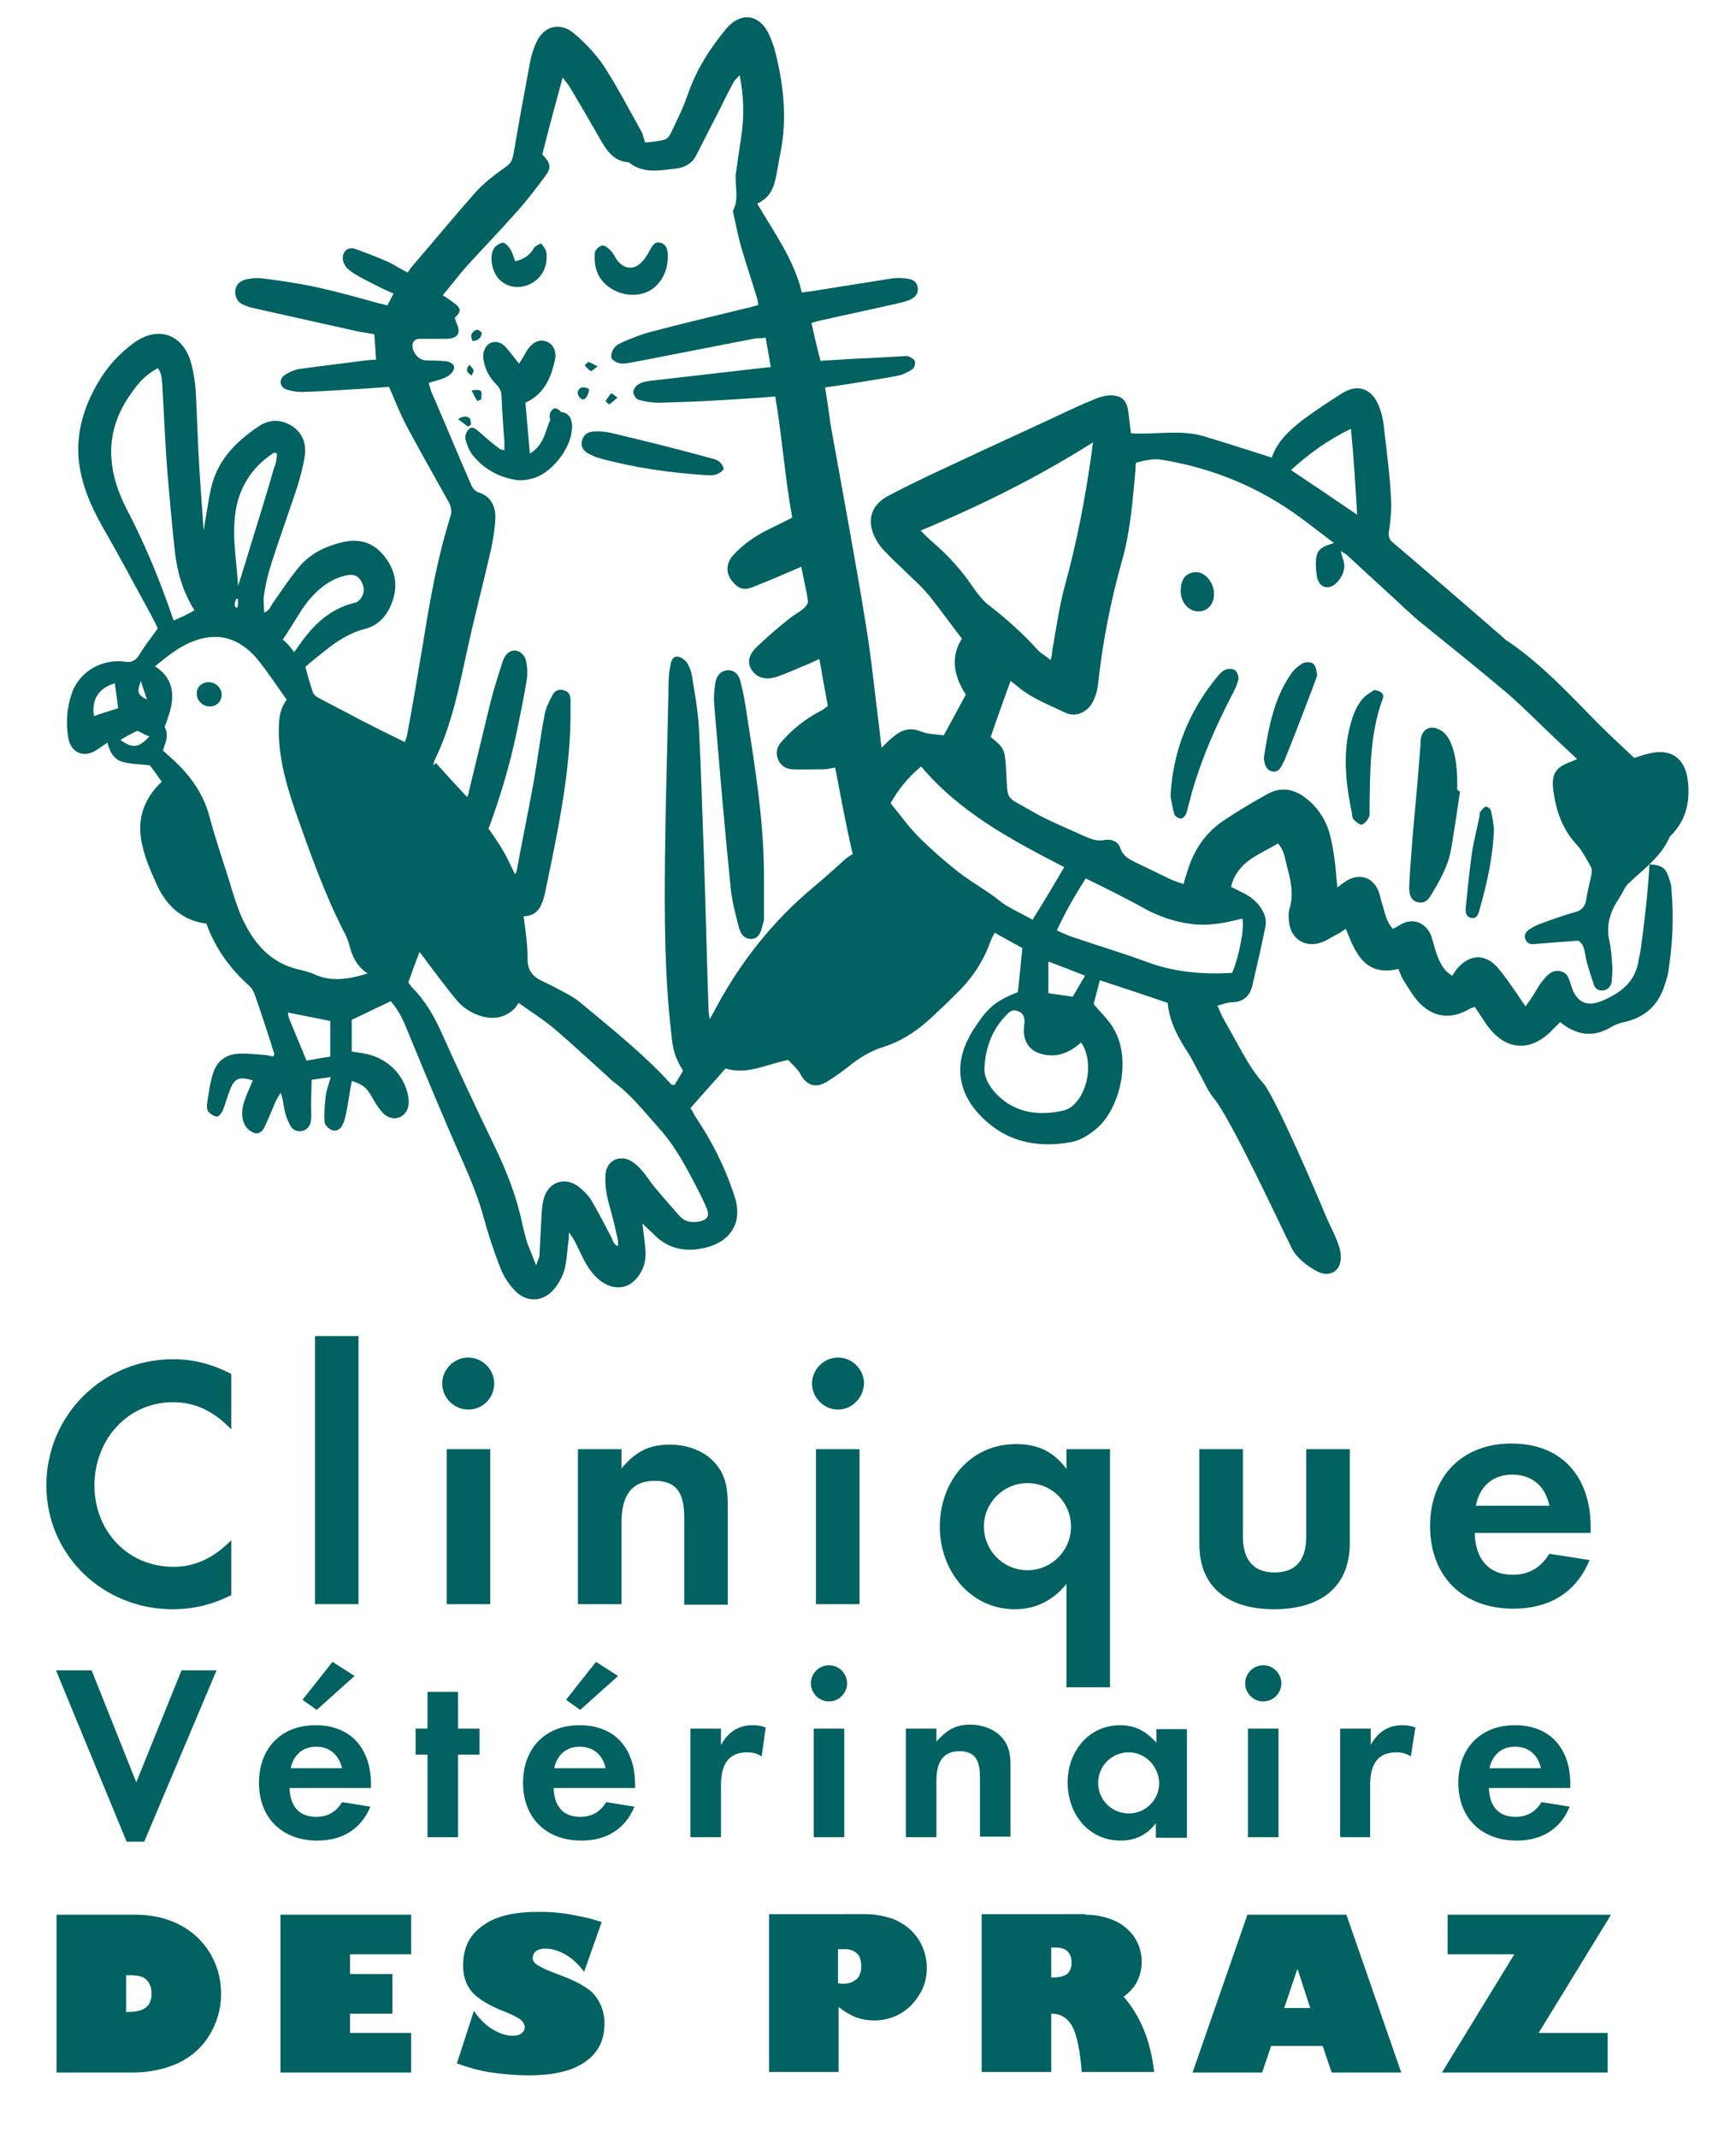 <?xml version="1.0" encoding="UTF-8"?> <svg xmlns="http://www.w3.org/2000/svg" xmlns:xlink="http://www.w3.org/1999/xlink" version="1.1" id="Calque_1" x="0px" y="0px" viewBox="0 0 307 378" style="enable-background:new 0 0 307 378;" xml:space="preserve"> <style type="text/css"> .st0{fill-rule:evenodd;clip-rule:evenodd;fill:#026161;} .st1{fill:#026161;} </style> <g> <g> <g> <path class="st0" d="M291.7,152.8c2.4,0.2,2.9,0.6,3.6,2.9c0.2,0.6,0.3,1.2,0.3,1.8c0.4,4.6,0.2,9.2-0.5,13.8 c-0.1,1-0.4,1.9-0.7,2.8c-1.1,3.6-3.5,5.8-7.2,6.6c-0.9,0.2-1.7,0.5-2.5,1c-2.6,1.5-5.2,1.4-7.7-0.2c-0.3-0.2-0.7-0.5-1.1-0.8 c-0.4,0.4-0.8,0.8-1.2,1.2c-4,4.3-8.6,3.9-11.9-0.9c-0.7-1-1.3-2-2-3c-0.3,0.1-0.6,0.2-0.8,0.3c-3.2,1.9-6.2,1.7-8.8-0.8 c-1.2-1.2-2.1-2.8-3-4.2c-0.4-0.6-0.6-1.3-0.9-2c-5.9,1.4-7.6-2.8-9.3-7.1c-0.6,0.4-1.1,0.8-1.6,1c-1,0.5-1.9,1.2-3,1.5 c-2.6,0.8-5-0.7-5.4-3.4c-0.1-0.8-0.2-1.7,0-2.5c0.9-2.8,0.2-5.4-0.5-8c-0.3-1.3-0.5-2.6-1.5-3.7c-3.2,2-7.2,3.1-8.3,7.7 c0.6,0.3,1.1,0.5,1.6,0.8c1.4,0.6,2.7,1.5,3.6,2.8c0.7,1,1.1,2.1,0.9,3.3c-0.7,3.5-1.5,7-2.3,10.4c-0.4,1.9-1.6,3.1-3.7,3.1 c-0.7,0-1.5,0.3-2.5,0.6c0.4,0.8,0.6,1.5,1,2.2c1.5,2.6,2.9,5.3,4.4,7.8c0.8,1.3,1.7,2.6,2.7,3.7c2.1,2.4,9.7,20.1,10.9,23.1 c0.6,1.5,1.4,2.9,2,4.4c0.4,1,0.8,2,0.8,3c0.2,2.7-2,4-4.3,2.7c-1.8-1-3.5-2.3-4.4-4.1c-2.1-4.2-10.8-23-13.8-26.5 c-0.9-1.1-1.5-2.5-2.2-3.8c-0.7-1.2-1.3-2.5-2-3.7c-1.9-2.9-3.6-5.8-3.9-9.3c-4.1-1.4-8-2.7-12-4c-0.4,1.6-0.8,3-1.1,4.2 c1.2,1.5,2.6,2.7,3.5,4.3c3.4,5.6,1,14.6-3.2,17.9c-1.2,1-2.7,1.9-4.2,2.2c-6.5,1.2-12.2-0.2-16.7-5.3c-3.4-3.9-3.9-8.5-1.5-13.1 c0.4-0.8,0.9-1.6,1.4-2.3c2.1-3.2,3.7-4.4,7.3-5.8c0.3-2.5,0.5-5.1,0.8-7.8c-1.5-0.8-3.1-1.7-4.9-2.7c-0.3,0.6-0.6,1.1-0.8,1.7 c-1.3,3.6-3.4,6.6-6.1,9.2c-1.5,1.5-3,2.9-4.5,4.3c-2.5,2.3-5.3,4.1-8.6,5.1c-1.8,0.6-3.4,1.5-5,2.7c-1.5,1.2-3,2.3-4.6,3.3 c-2.1,1.3-3.7,0.7-4.8-1.4c-0.5-0.9-1.4-1.6-2.1-2.4c-3.8,0.7-7.2,2.7-11.1,1.5c-2,2.3-4.1,4.6-6.2,7c0.3,0.4,0.5,0.9,0.8,1.4 c2.9,4.3,5.2,8.8,6.8,13.6c0.1,0.2,0.1,0.4,0.2,0.6c1.7,5.1-1.3,8.4-5.7,9.2c-3.4,0.7-6.4-0.1-8.8-2.7c-0.5-0.5-1-0.9-1.8-1.7 c0.2,1.7,0.4,3,0.5,4.2c0.2,1.7,0,3.3-1,4.8c-1.6,2.5-4.2,3-6.7,1.3c-1.8-1.3-2.8-3.1-3.7-5c-0.6-1.2-1.1-2.5-2.1-3.7 c0,0.6,0,1.2-0.1,1.7c-0.2,1.7-0.3,3.4-0.7,5c-0.4,1.2-1.1,2.5-1.9,3.4c-1.9,2.2-4.8,2.3-6.8,0.2c-1.1-1.1-2-2.5-2.6-4 c-1.1-2.8-2.1-5.8-2.9-8.7c-0.9-3.4-2.2-6.6-3.6-9.8c-3.3-7.4-6.4-14.9-9.5-22.4c-0.9-2.3-1.8-4.5-3.4-6.3 c-2.3,1.1-4.6,2.2-6.9,3.3c0,1.7,0,3.5,0,5.6c0.7,0.1,1.3,0.2,1.9,0.3c4.1,0.6,7.4,3.6,8.1,7.7c0.3,1.6-0.2,2.9-1.3,3.5 c-1.1,0.6-2.5,0.3-3.5-1c-0.7-0.8-1.2-1.7-1.7-2.6c-1-1.6-1.4-2-3.5-2.7c-0.3,1.8-0.6,3.6-0.9,5.3c-0.2,0.8-0.3,1.6-0.7,2.4 c-0.3,0.8-1.1,1.3-1.9,1c-0.5-0.2-1.3-0.9-1.3-1.4c-0.1-1.5,0-3,0.2-4.6c0.1-1,0.5-2,0.9-3.4c-1.1,0.2-2.1,0.3-3.4,0.5 c0,1.6-0.1,3.1-0.1,4.6c0,0.8,0.1,1.7,0,2.5c-0.1,0.9-0.5,1.6-1.4,1.9c-0.9,0.3-1.8-0.1-2.2-0.8c-0.5-0.9-0.9-1.9-1.1-2.9 c-0.2-0.9-0.2-1.9-0.7-3c-0.4,0.7-0.8,1.3-1.1,2.1c-0.5,1.2-1,2.4-1.6,3.7c-0.3,0.8-1,1.6-1.9,1.3c-0.7-0.2-1.5-0.9-1.8-1.6 c-0.6-1.4-0.4-2.9,0.1-4.3c0.4-1.2,1-2.3,1.4-3.4c-2.4-0.7-3.2-0.4-4,1.6c-0.5,1.2-0.8,2.5-1.3,3.7c-0.2,0.5-0.7,1.1-1,1.1 c-0.5,0-1.1-0.4-1.5-0.8c-0.3-0.3-0.3-0.9-0.3-1.4c0.3-1.8,0.5-3.7,1.1-5.5c0.6-2,2.2-3.3,4.4-3.4c1.5-0.1,3.1,0.1,4.6,0.2 c0.5,0,1.1,0.2,1.6,0.3c0.1-0.2,0.2-0.4,0.2-0.5c-1.1-3.5-2.2-6.9-3.4-10.3c-0.2-0.6-0.5-1.2-0.9-1.6c-3.5-3.1-6.1-6.7-7.7-11.1 c-4.5-0.6-7.3-3.4-9-7.4c-0.9-2-1.8-4.1-2.3-6.3c-1.1-4.3,0-8.2,3.4-11.4c-0.7-1-1.5-2.1-2.1-2.9c-1.8-0.2-3.3-0.2-4.8-0.6 c-1.5-0.4-2.3-1.7-2.7-3.4c-0.8,0.5-1.4,1-2.1,1.4c-2.1,1.3-4.3,0.4-4.8-2.1c-0.5-2.8-0.3-5.6,0.7-8.3c1.4-3.7,5.4-5.9,9.4-5.3 c1.2,0.2,2-0.4,2.6-1.5c0.9-1.5,2-2.8,3.1-4.4c-0.3-0.7-0.7-1.5-1.2-2.4c-2.9-5.3-5.7-10.6-8.7-15.8c-2.1-3.7-3.7-7.6-4.1-11.8 c-0.4-4.8,1-9.3,3.4-13.4c1.6-2.8,3.8-5.2,6.4-7.1c4.3-3.1,8.7-1.5,10.1,3.6c0.4,1.5,0.7,3.2,0.8,4.7c0.2,3.7,0.3,7.4,0.5,11.1 c0.2,4.5,0.6,8.9,0.9,13.8c0.5-2.8,0.8-5.1,1.3-7.4c1.1-5,4.4-8.3,8.4-11c1.9-1.3,4-1.3,5.9-0.1c1.9,1.2,2.6,3.1,2.3,5.3 c-0.3,1.9-0.8,3.8-1.4,5.7c-1.5,4.5-3.1,8.9-4.5,13.3c-0.6,1.8-1,3.6-1.3,5.5c-0.2,1,0,2,0,3.2c1.1-0.4,1.2-1.3,1.7-1.9 c1.5-2.1,2.9-4.3,4.6-6.3c1.9-2.2,4.5-3.5,7.4-4.2c2.7-0.7,5.2-0.2,7.1,1.9c2.1,2.3,3,5.1,2,8.2c-0.8,2.5-2.3,4.5-5,5.2 c-2.7,0.7-5,2.2-7.1,3.9c-1.1,0.9-2.3,1.8-3.4,2.8c0.4,1.5,0.8,3,1.3,4.4c0.1,0.4,0.5,0.8,0.9,1c2.4,1.3,4.8,2.5,7.2,3.8 c2.7,1.4,5.3,2.7,8.2,4.1c0.1-0.4,0.3-0.8,0.4-1.3c1-5.4,1.9-10.7,2.8-16.1c1.2-7.5,2.5-15,4.8-22.3c0.4-1.1,0.2-2-0.4-3 c-2.4-4.3-4.9-8.7-7.2-13c-1.2-2.2-2.1-4.6-3.2-7.1c-1.4,0.1-2.8,0.2-4.2,0.3c-3.7,0.2-7.4,0.5-11.1,0.6c-0.9,0-1.8-0.1-2.7-0.4 c-1.4-0.4-1.6-1.9-0.3-2.7c0.8-0.5,1.8-0.9,2.7-1c3.6-0.5,7.2-0.9,10.8-1.4c0.8-0.1,1.6-0.2,2.5-0.2c-0.1-1.5-0.2-2.9-0.3-4.5 c-0.9-0.2-1.9-0.3-2.9-0.5c-6.3-1.4-12.5-2.8-18.8-4.2c-0.5-0.1-0.9-0.3-1.4-0.5c-1-0.4-1.5-1.2-1.5-2.3c0-1.1,0.7-1.9,1.9-2.2 c0.9-0.2,1.8-0.3,2.7-0.2c3.3,0.4,6.7,0.9,9.9,1.6c3.6,0.8,7.2,1.8,10.8,2.8c0.5,0.1,0.9,0.2,1.6,0.4c0.3-0.6,0.7-1.3,1.1-2.1 c-1.1-0.5-2.1-0.9-3-1.4c-1.4-0.7-2.8-1.4-4.1-2.2c-0.6-0.4-1.3-0.9-1.6-1.6c-0.3-0.5-0.4-1.4-0.1-1.9c0.3-0.8,1.2-1.1,2-0.8 c1.9,0.7,3.8,1.4,5.6,2.2c1.2,0.5,2.3,1.3,3.7,2c0.2-0.3,0.4-0.6,0.6-0.9c3.8-4.4,7.5-8.9,11.3-13.2c1.6-1.8,3.6-3.3,5.6-4.7 c0.8-0.6,1-1.2,1.2-2.1c0.9-5.4,1.9-10.7,2.9-16.1c0.2-1.2,0.6-2.5,1.1-3.6c1.3-3,4.2-3.8,6.7-1.7c1.9,1.6,3.7,3.5,5.1,5.5 c2.5,3.8,4.6,7.9,6.8,11.8c0.3,0.5,0.4,1.2,0.7,2c1.1-0.1,2.3-0.2,3.4-0.5c0.5-0.1,1-0.8,1.2-1.3c1.1-2.3,2.2-4.5,3-6.9 c1.5-4.3,3.9-8,6.8-11.5c2.5-2.9,5.7-2.5,7.4,0.9c0.4,0.8,0.7,1.7,1,2.5c1.6,6.1,2.4,12.3,1.1,18.7c-0.3,1.4-0.5,2.9-0.8,4.3 c-0.4,1.9-1.1,3.6-3.3,4.6c3,5.1,6.5,9.9,7.9,15.7c1-0.1,1.7-0.2,2.3-0.3c4.4-0.7,8.8-1.4,13.2-2.1c1.1-0.2,2.2-0.2,3.3,0 c0.9,0.1,1.6,0.6,1.7,1.6c0.1,1-0.4,1.6-1.2,2c-0.8,0.4-1.7,0.6-2.6,0.8c-4.4,1-8.7,1.9-13.1,2.9c-0.6,0.1-1.2,0.3-1.9,0.5 c0.5,2.3,1,4.4,1.6,6.7c3.1-0.2,6-0.4,8.9-0.5c1.8-0.1,3.6-0.2,5.4-0.3c0.4,0,0.9-0.1,1.2,0c0.5,0.2,1.1,0.5,1.2,0.9 c0.1,0.4-0.1,1.2-0.5,1.4c-0.7,0.5-1.6,0.9-2.4,1.1c-3,0.6-5.9,1-8.9,1.5c-1.3,0.2-2.6,0.4-4.1,0.6c0.4,2.3,0.7,4.5,1,6.7 c2.1,11.7,4.3,23.4,6.2,35.1c1,6.1,1.6,12.3,2.4,18.5c0.1,1,0.2,2,0.4,3.4c0.8-0.8,1.3-1.3,1.9-1.8c1.5-1.3,3-1.9,5-1.1 c1.2,0.5,2.6,0.5,4.1,0.7c1.3-2.4,2.6-4.8,3.9-7.2c-2.2-3.4-2.7-6.7-0.7-9.9c-2-2.6-3.8-5.1-5.7-7.5c-1-1.2-2.1-2.3-3.2-3.3 c-1.6-1.6-3.3-3.1-4.8-4.7c-0.7-0.7-1.3-1.6-1.8-2.6c-1.3-3-0.5-5.5,2.4-7.1c3.8-2,7.6-3.8,11.5-5.6c7-3.3,14.1-6.5,21.1-9.8 c1.5-0.7,2.9-1.3,4.4-1.9c0.8-0.3,1.6-0.5,2.4-0.5c1.9,0,2.8,0.8,3.1,2.7c0.2,1.3,0.3,2.6,0.5,4c4.3,0.3,8.6-0.7,12.8,0.5 c4,1.2,8,2.5,12.1,3.8c1-2.9,3.1-4.8,5.4-6.6c2.3-1.7,4.7-3.3,7.1-4.8c2.7-1.7,5.2-0.8,6.4,2.2c0.6,1.4,0.9,3,1,4.5 c0.5,4,1,8.1,1.2,12.1c0.1,1.9-0.1,3.9-0.4,5.8c-0.1,0.8,0.1,1.3,0.7,1.8c6.5,5.5,12.9,11.1,19.4,16.7c0.3,0.3,0.6,0.6,1,0.8 c6,4.1,10.9,9.4,15.9,14.5c2.1,2.1,4.2,4,6.4,6.1c0.9-0.3,1.8-0.6,2.7-0.8c3.6-0.9,6.1,0.7,6.7,4.3c0.6,3.9-0.1,7.5-3.1,10.4 C294.4,150,293.1,151.4,291.7,152.8c-1.1,1.1-2.4,2.1-3.5,3.2c-0.4,0.3-0.7,0.7-0.9,1.1c-0.4,0.7-0.8,1.5-1.3,2.2 c-1.3,2.1-2,4.4-1.4,7c0.3,1.3,0.4,2.8,0.5,4.2c0.1,1,0,2.1-0.1,3.1c-0.1,0.8-0.7,1.4-1.5,1.5c-0.9,0.1-1.5-0.4-1.7-1.2 c-0.5-1.6-1.1-3.2-1.4-4.8c-0.2-1.3-0.4-2.3-1.3-2.8c-2.8,0.2-5.3,0.4-7.8,0.6c-0.7,0.1-1.4-0.2-1.6-1c-0.2-0.8,0.3-1.3,0.9-1.7 c0.4-0.2,0.9-0.5,1.3-0.7c2.2-0.8,4.3-1.6,6.5-2.2c1.2-0.3,1.9-0.9,2.1-2.2c0.2-1.4,0.6-2.9,0.9-4.3c0.1-0.5,0.2-1.2-0.1-1.6 c-0.7-1.3-1.5-2.8-2.5-3.9c-2.5-2.7-3.6-5.9-4.1-9.5c-0.4-3,0.4-4.2,3.3-5.2c0.2-0.1,0.5-0.2,0.9-0.4c-1.2-1.1-2.2-2.1-3.3-3.1 c-3-2.8-5.9-5.8-9-8.5c-5.2-4.4-10.6-8.7-15.9-13c-0.7-0.6-1.3-1.2-2-1.8c-3.4-3.2-6.9-6.3-10.3-9.5c-0.3-0.3-0.7-0.5-1.3-0.9 c0.2,0.8,0.3,1.2,0.5,1.7c0.4,1.6-0.2,2.9-1.3,4c-1.4,1.3-3,0.8-3.4-1.1c-0.1-0.7-0.2-1.4-0.2-2.1c0-2.5,0.5-3.1,3.2-3.9 c-2-1.5-3.9-3-5.8-4.4c-7.3-5.4-15.5-8.8-24.5-10.3c-1.6-0.3-3.1,0.1-4.7,0.5c-0.1,0.5-0.1,0.9-0.1,1.3 c-0.5,5.4-0.9,10.9-2.4,16.1c-2,7.1-3.4,14.3-4.2,21.6c-0.1,1.1-0.4,2.2-0.9,3.2c-0.9,1.9-3.1,2.9-4.9,2 c-2.9-1.4-5.9-2.5-8.4-4.6c-0.4-0.3-0.8-0.7-1.3-1c-1.2,3.4-2.4,6.6-3.5,9.9c2.4,1.9,2.5,2.3,2.7,5.5c0.4,6.2-0.4,4.7,4.9,7.8 c2.8,1.6,5.9,2.8,8.9,4.2c1.2,0.5,2.2,1,3.6,0.7c1.2-0.2,2.4,0.2,2.8,1.4c0.5,1.5,1.6,2,2.8,2.6c2.1,1,4.1,2,6.2,3 c0.7,0.3,1.4,0.5,2.2,0.8c0.2-0.8,0.4-1.4,0.6-2c1.1-3.8,3.1-6.9,6.3-9.1c2.5-1.7,5.2-3.3,7.9-4.8c2.3-1.3,4.6-1,6.7,0.6 c2,1.5,3.4,3.5,4.2,5.9c0.4,1.4,0.7,2.9,0.9,4.3c0.3,1.8,0.4,3.7,0.6,5.7c0.6-0.5,1.1-0.8,1.5-1.1c2.3-1.5,4.8-0.8,5.8,1.8 c0.3,0.8,0.4,1.6,0.7,2.4c0.4,1.4,0.7,3,1.8,4.2c0.4-0.2,0.7-0.3,1-0.5c2.5-1.8,5.3-0.5,6,2.4c0.3,1.1,0.6,2.2,1,3.2 c0.5,1.1,1,2.3,2.5,3.2c0.4-0.5,0.7-1.1,1.1-1.5c2.2-2.3,4.7-2.4,6.9,0c1.2,1.4,2.3,3,3.4,4.6c0.5,0.7,0.9,1.4,1.6,2.3 c0.6-0.9,1.1-1.5,1.5-2.2c0.5-0.8,0.9-1.6,1.5-2.3c0.8-1,1.7-2,3.1-1.7c1.5,0.3,1.6,1.6,2,2.7c0.9,2.8,2.7,3.7,5.5,2.5 c3.3-1.4,5.9-3.4,6.4-7.3c0.1-0.5,0.2-0.9,0.3-1.4C290.8,163.2,291.4,158,291.7,152.8z M147.7,135.7c-0.7,0.1-1.3,0.3-1.9,0.3 c-1.9,0-3.9,0.1-5.8,0c-1.2-0.1-2.1-0.8-2.5-2c-0.4-1.3,0.1-2.3,1-3.2c1.9-2.1,4.1-3.8,6.6-5.1c0.4-0.2,0.8-0.5,1.3-0.9 c-0.5-2.7-1-5.4-1.5-8.3c-0.9,0.4-1.5,0.7-2.2,1c-1.8,0.7-3.6,1.6-5.5,2.2c-1.9,0.6-3.5,0-4.3-1.3c-0.8-1.3-0.5-2.7,1-4.1 c1.7-1.6,3.5-3.2,5.4-4.7c0.9-0.8,2-1.3,2.9-2.1c0.3-0.3,0.7-0.8,0.7-1.2c-0.3-2-0.8-4-1.2-6.1c-3,1.3-5.8,2.5-8.6,3.6 c-1.5,0.6-2.5,0.3-3.5-0.9c-1.3-1.5-1.3-3.3,0.2-4.9c1.7-1.8,3.7-3.2,5.9-4.3c1.4-0.7,2.9-1.4,4.4-2.2c-1.3-7.1-1.8-14.3-3-21.4 c-3.7,0.3-7.1,0.5-10.5,0.7c-3.3,0.2-6.7,0.3-10.1,0.4c-1.2,0-2.4-0.2-3.5-0.5c-0.5-0.1-1-0.9-1-1.4c0-0.5,0.5-1.2,1-1.4 c0.6-0.4,1.5-0.5,2.2-0.6c6.1-0.7,12.2-1.4,18.3-2.1c0.9-0.1,1.7-0.2,2.8-0.3c-0.3-1.9-0.6-3.5-0.9-5.2c-0.7,0.1-1.2,0.1-1.6,0.1 c-7.4,1.4-14.8,2.9-22.2,4.3c-0.7,0.1-1.4,0.3-2.1,0.1c-0.5-0.1-1.3-0.6-1.4-1c-0.1-0.5,0.2-1.3,0.6-1.8c0.4-0.5,1-0.7,1.6-1 c1.4-0.6,2.9-1.2,4.3-1.6c5.6-1.5,11.2-2.8,16.9-4.2c0.9-0.2,1.7-0.4,2.6-0.7c-0.1-0.5-0.1-0.8-0.2-1.1c-0.9-3-1.9-6-2.8-9 c-0.6-2.1-1-4.3-1.5-6.5c1.1-2,0.4-4.2,0.5-6.3c0-0.3,0.1-0.6,0.1-0.8c0.3-2.3,0.7-4.6,1-6.9c0.4-3.3,0.3-6.5-0.4-10 c-0.5,0.5-0.8,0.8-1,1.1c-0.8,1.5-1.6,3-2.3,4.5c-1.5,2.9-2.9,5.7-4.4,8.6c-0.7,1.4-2,2.1-3.5,2.3c-2.9,0.3-5.8,1-8.4-1.1 c-2.9-0.2-4.1-2.4-5.3-4.5c-1.7-3-3.4-5.9-5.2-8.9c-0.3-0.5-0.7-0.9-1.2-1.6c-1.3,4.8-2.5,9.2-3.6,13.6c1.5,1.6,1.7,2.3,0.4,4 c-1.5,2-3,4-4.7,5.9c-3,3.4-6.1,6.6-9.1,9.9c-1.4,1.6-2.7,3.3-4.2,5.1c0.8,0.5,1.4,0.9,1.9,1.3c1.4,1,1.4,1.6,0.2,2.7 c0.3,0.9,0.8,1.8,0.7,2.5c-0.3,1.1-1.4,1.2-2.4,1.2c-0.5,0-1,0-1.5,0c-1,0-2,0-2.9,0c-0.6,0-1.1,0.2-1.3,0.8 c-0.3,1.3,0.9,3,2.3,3c1.3,0.1,2.5,0,3.8,0.2c0.5,0.1,1.1,0.5,1.2,0.9c0.1,0.4-0.3,1.1-0.7,1.4c-0.4,0.4-1,0.6-1.5,0.8 c-0.7,0.3-1.5,0.4-2.3,0.7c0.2,0.6,0.3,1.1,0.5,1.6c2.4,5.5,4.7,11.1,7.1,16.6c0.2,0.4,0.7,1,1.1,1.1c2.3,0.7,3.2,2.5,3.1,4.7 c-0.1,1.9-0.4,3.7-0.8,5.6c-1.4,6.1-3,12.1-4.3,18.2c-1.4,6.4-2.7,12.9-5.6,18.8c-0.1,0.3-0.2,0.6-0.3,1c0.2-0.1,0.3-0.3,0.5-0.4 c1.8,2,3.6,4,5.5,6c0.1-0.2,0.3-0.5,0.3-0.9c1.3-5.4,2.6-10.7,3.9-16.1c0.6-2.4,1.4-4.7,2.1-7c0.5-1.4,1.3-1.9,2.2-1.9 c0.9,0.1,1.8,0.8,2,2.2c0.2,1.1,0.2,2.2,0,3.3c-0.5,3-1.1,5.9-1.7,8.8c-1.2,5.8-2.9,11.5-5,17.2c0.8,1.2,1.8,2.5,2.5,3.8 c0.8,1.3,1.4,2.7,2.2,4.3c0.2-0.4,0.3-0.6,0.3-0.8c0.9-4.9,1.9-9.7,2.8-14.6c0.8-4.3,1.3-8.6,2.1-12.8c0.2-1.2,0.8-2.4,1.4-3.5 c0.4-0.8,1.2-1.2,2.2-0.8c0.9,0.3,1,1.1,1,1.9c0,2,0,3.9-0.1,5.9c-0.5,9.5-2.5,18.7-4.4,27.9c-0.5,2.1-1.1,4.1-3.8,4.2 c0.3,2.5,0.7,4.9,0.7,7.3c-0.1,2.2,0.9,3.4,2.7,4.2c0.8,0.4,1.7,0.8,2.4,1.2c1.5,0.8,3,1.5,4.3,2.6c5.5,4.6,11.2,9.1,16,14.4 c0.1,0.1,0.3,0.1,0.6,0.1c0.5-0.8,1-1.7,1.5-2.5c-1.4-2.3-1.8-3.5-2.1-6.7c-1.2-10.4-1.2-20.8-1.1-31.2 c0.1-9.4,0.4-18.9,0.6-28.3c0-1.2,0-2.4,0.1-3.6c0-0.7,0.2-1.4,0.3-2.1c0.1-0.7,0.6-1.5,1.3-1.3c0.6,0.1,1.3,0.6,1.6,1.1 c0.5,0.8,0.8,1.7,0.9,2.5c0.5,3,1,5.9,1.2,8.9c0.4,7.8,0.6,15.5,0.9,23.3c0.3,8.9,0.5,17.8,0.8,26.6c0,0.4,0.1,0.9,0.2,1.7 c0.5-0.9,0.8-1.4,1.1-2c4.4-8.2,10.1-15.4,17.3-21.4c1.9-1.6,3.8-3.3,5.7-5c0.5-0.4,1-0.7,1.2-0.8 C149.6,145.9,148.7,140.9,147.7,135.7z M65,172.1c-2.1-1.4-2.8-3.3-3.3-5.3c-0.2-0.7-0.5-1.4-0.9-2.1c-3.4-6.7-5.9-13.7-8.4-20.8 c-1.6-4.6-3-9.3-3.1-14.3c0-2,0-4,1.4-5.9c-1.8-2.5-3.4-5-5.3-7.3c-2.4-2.8-5.5-4.4-9.3-3.6c-3.4,0.7-6,2.8-8.7,5 c2.7,1.7,3.4,4.1,2.9,6.9c-0.2,1-0.5,1.9-0.8,2.8c-0.1,0.4-0.5,0.9-0.3,1.2c0.7,1.4,0,2.7-0.4,4c0.4,0.3,0.6,0.5,0.9,0.8 c3.4,2.9,6.1,6.3,7.3,10.7c1,3.8,2.3,7.6,3.5,11.4c0.6,2,1.2,4,2,6c2.1,4.9,5.2,8.8,10.8,9.9c0.7,0.2,1.5,0.4,2.2,0.7 C58.4,173.6,61.5,173.2,65,172.1z M94.8,223.7c0.3-0.9,0.6-1.3,0.6-1.8c0.1-1.9,0.2-3.9,0.3-5.8c0.1-1.5,0.1-3,0.5-4.3 c0.8-2.8,3.6-3.8,6-2.1c0.8,0.6,1.6,1.4,2.2,2.2c1.3,2.2,2.5,4.5,3.7,6.8c0.3,0.5,0.3,1.3,1.2,1.6c0-0.6,0-1-0.1-1.4 c-0.4-1.8-0.8-3.5-1.3-5.3c-0.6-2-1-4.1-0.8-6.2c0.3-2.1,2.2-3.2,4.2-2.3c0.8,0.4,1.5,1,2.1,1.7c0.8,0.9,1.5,2,2.3,3 c1.5,1.8,3,3.5,4.5,5.2c1,1.1,2.3,1.2,3.7,0.9c1.2-0.3,1.6-1,1.1-2.2c-0.5-1.2-1-2.3-1.6-3.4c-2-3.9-4-7.7-6.9-10.9 c-2.6-2.9-5-6-8.2-8.3c-0.5-0.4-0.9-0.9-1.4-1.3c-2.9-2.6-5.7-5.2-8.6-7.7c-2-1.7-4.2-3.1-6.6-4.8c-0.2,0.3-0.4,0.6-0.6,0.9 c-1.6,1.6-3.5,2.1-5.8,1.5c-1.8-0.5-3.2-1.4-4.4-2.7c-1.9-2.3-3.7-4.7-5.5-7.1c-0.3-0.5-0.7-0.9-1.2-1.6c-0.8,2-1.4,3.7-2,5.4 c0.3,0.3,0.4,0.6,0.7,0.9c2.3,2.3,3.9,5.1,5.2,8c3,6.7,6.1,13.3,9.3,19.9c2.1,4.4,3.9,8.8,4.9,13.6c0.3,1.3,0.6,2.6,1,3.8 C93.7,220.9,94.2,222.1,94.8,223.7z M193.3,78.2c-9.8,6.2-19.9,11.2-30.5,15.6c0.9,0.9,1.5,1.5,2.2,2.1c2.8,2.4,5.2,5.1,7.2,8.1 c0.8,1.1,1.7,2.3,2.8,3.1c3.1,2.4,6,5,8.6,7.9c0.6,0.6,1.4,1,2.2,1.7c0.2-0.8,0.3-1.3,0.3-1.8c0.7-3.8,1.2-7.6,2.2-11.3 c2.1-7.6,3.6-15.4,4.7-23.2C193.1,79.9,193.1,79.3,193.3,78.2z M188.2,153.3c-9.3-4.8-18.4-9.6-25.3-17.8c-2.3,1.9-4,4-5.4,6.5 c1.7,2.1,3.2,4.2,5,6c2.2,2.2,4.5,4.2,6.9,6.1c1.8,1.4,3.8,2.6,5.7,3.9c0.9,0.6,1.8,1.4,2.7,2c1.5,0.9,3.2,1.7,4.8,2.6 C184.6,159.4,186.4,156.4,188.2,153.3z M192,155.3c-1.9,3-3.6,5.9-5.1,9.2c1.1,0.5,2,0.9,2.9,1.2c4.4,1.5,8.8,2.8,13.1,4.4 c4.9,1.8,9.9,2.2,15,1.9c1.3-3.1,2.2-8.1,1.8-9.6c-0.8,0.2-1.7,0.4-2.6,0.6c-2,0.4-4,0.6-6,0.4c-2.8-0.3-5.4-1.1-8-2.4 C199.5,159,195.9,157.2,192,155.3z M34.4,107.9c-2.1-3.3-3.1-6.9-3.5-10.6c-0.5-4.6-0.9-9.2-1.3-13.8c-0.4-5.2-0.6-10.3-0.9-15.5 c-0.1-1-0.1-2.1-0.8-2.9c-1.7,0.9-3.1,2.1-4.6,4.3c-2.5,3.4-3.9,7.3-3.6,11.6c0.2,3.1,1.2,6.1,2.7,9c3.3,6.3,6,12.9,8.3,19.7 C31.9,109.2,33.2,108.6,34.4,107.9z M191.2,184.3c-0.4,0.3-0.8,0.7-1.3,1c-1.5,1-3.1,1.5-4.9,1.2c-2.8-0.4-4.2-2.2-3.9-5.1 c0-0.3,0.1-0.6,0.1-0.8c-0.1-0.8-0.2-1.5-1.1-1.8c-0.9-0.4-1.4-0.1-2,0.5c-2.6,2.6-3.8,5.8-4,9.4c-0.1,1.4,0.5,2.7,1.4,3.9 c3.4,4.2,8.1,4.8,12.7,3.7c0.4-0.1,0.8-0.3,1.1-0.5C192.4,193.6,193.5,187.7,191.2,184.3z M228.3,83.1c3.9,2.6,7.6,5.1,11.7,7.9 c-0.3-5.3-0.6-10.1-1.1-15.2C234.8,77.8,231.5,80.2,228.3,83.1z M49,80.2c-0.2-0.1-0.3-0.1-0.5-0.2c-3.1,2-5.3,4.7-6.4,8.4 c-1.4,5-0.3,9.9,0,15.2c1-3.1,1.8-5.8,2.6-8.4c1.3-4.2,2.6-8.4,3.8-12.6C48.9,81.8,48.9,81,49,80.2z M52,115.3 c0.4-0.5,0.6-0.8,0.8-1.1c2.5-3.6,5.4-6.5,9.8-7.6c0.1,0,0.3-0.1,0.4-0.1c1-0.5,1.6-1.9,1.2-3c-0.5-1.5-1.4-2.1-2.8-1.8 c-0.7,0.1-1.5,0.4-2.2,0.7c-2.5,1.2-4.4,3.2-5.9,5.5c-1.1,1.7-2.1,3.4-3.3,5.2C50.7,113.6,51.3,114.3,52,115.3z M58.4,180.5 c-2.5-0.5-5-1-7.5-1.5c0.1,0.5,0.1,0.7,0.2,1c1,2.5,2.1,5,3.1,7.5c1.4-0.2,2.7-0.5,4.2-0.7C58.4,184.6,58.4,182.6,58.4,180.5z M191.9,172.5c-2.3-0.9-4.3-1.7-6.5-2.5c0,2.1,0,3.8,0,5.6c1.5,0.2,2.9,0.4,4.3,0.6C190.4,175.1,191,173.9,191.9,172.5z M20.9,125.2c-0.2-1.6-0.4-3-0.6-4.4c-2.9,0.9-4.1,2.8-3.7,5.8C18,126.1,19.4,125.7,20.9,125.2z M24.3,129.2 c-0.7,0.3-1.2,0.6-1.6,0.8c-0.5,0.3-0.9,0.5-1.4,0.8c2.1,1.6,3.3,1.4,5.1-0.6C25.6,129.9,25,129.5,24.3,129.2z M24.9,120.4 c-0.7,2-0.6,2.4,1.1,3.3C25.6,122.5,25.3,121.6,24.9,120.4z M42.1,105.9c-0.1,0-0.2,0-0.3-0.1c-0.1,0.4-0.3,0.7-0.3,1.1 c0,0.2,0.1,0.3,0.2,0.5c0.1,0,0.2,0,0.3,0C42.1,106.9,42.1,106.4,42.1,105.9z"></path> </g> <g> <path class="st0" d="M91.8,64.3c0.7-1.1,1.1-1.8,1.5-2.5c1-1.4,2.2-1.9,3.4-1.4c1.2,0.5,1.8,1.8,1.4,3.4 c-0.7,3.1-1.9,5.9-5.2,7.4c0.3,2.9,0.5,5.8,0.8,9c1.6-1,2.3-2.3,2.8-3.8c0.3-0.8,0.5-1.6,0.9-2.3c0.4-0.9,1.2-1.4,2.2-1.2 c0.9,0.2,1.4,1,1.5,1.8c0.1,0.5,0.1,1,0,1.5c-0.3,3.3-3.7,7.6-7,8.4c-1,0.3-2.1,0.4-3.1,0.2c-2.9-0.5-5.4-1.9-7.3-4.2 c-0.7-0.8-1.1-1.9-1.4-3c-0.1-0.5,0.2-1.4,0.7-1.8c0.6-0.5,1.2,0.1,1.8,0.6c1.1,1,2.3,2,3.5,2.9c0.2,0.2,0.5,0.2,0.9,0.3 c0-0.6,0-1,0-1.5c-0.2-2.6-0.4-5.3-0.5-7.9c0-0.9-0.3-1.6-0.9-2.2c-1.2-1.2-2-2.6-2.3-4.4c-0.2-1.4,0.3-2.5,1.3-3 c1-0.4,2.1,0,2.9,1.1C90.4,62.5,91,63.3,91.8,64.3z"></path> </g> <g> <path class="st0" d="M135.1,154c0,2.9,0,5.7,0,8.6c0,0.3-0.1,0.5-0.2,0.8c-0.4,1.8-0.9,2.5-2,2.6c-1.5,0-2-1.1-2.3-2.3 c-0.6-2.3-1.2-4.6-1.4-6.9c-1.1-10.8-2-21.6-2.9-32.3c-0.1-1.2,0-2.5,0.2-3.7c0.2-1.4,1-2.2,2.1-2.3c1.1-0.1,2.1,0.6,2.4,2.2 c0.5,1.9,0.8,3.8,1.1,5.8C133.5,135.5,135,144.7,135.1,154z"></path> </g> <g> <path class="st0" d="M128,82.9c-0.8,1.1-2,1.2-3.1,1.1c-6.4-0.4-12.7-1.3-18.9-3c-0.7-0.2-1.4-0.5-2.1-0.9 c-0.8-0.5-1.2-1.2-1-2.1c0.2-1,0.9-1.6,1.9-1.7c1-0.1,2.1,0,3.1,0.2c6,1.4,11.9,2.9,17.8,4.5C126.6,81.2,127.6,81.5,128,82.9z"></path> </g> <g> <path class="st0" d="M118.1,45.7c-0.1,2.8-1.8,5.7-4.9,6.3c-3,0.6-6.5-1-7.6-3.9c-0.4-1-0.5-2.3-0.4-3.4c0-0.5,0.8-1.2,1.3-1.3 c0.4-0.1,1.1,0.5,1.5,0.9c0.5,0.5,0.8,1.3,1.3,1.9c1.3,1.5,3,1.5,4.3,0c0.6-0.6,1-1.4,1.4-2.1c0.4-0.7,0.8-1.4,1.7-1.2 c1,0.2,1.3,1,1.4,1.9C118.1,44.8,118.1,45.1,118.1,45.7z"></path> </g> <g> <path class="st0" d="M91.1,46.2c1.6-0.4,2.6-1.1,3.3-2.3c0.2-0.4,0.8-0.6,1.3-0.9c0.3,0.5,0.8,1,0.9,1.5c0.4,2.7-0.9,5-3.3,5.9 c-1.8,0.7-3.7,0.3-5-1c-1.3-1.3-1.8-4-1-5.4c0.3-0.5,1-1,1.6-1.1c0.4,0,1,0.6,1.3,1.1C90.6,44.6,90.8,45.3,91.1,46.2z"></path> </g> <g> <path class="st0" d="M98.1,74.8c-1-0.4-1-1.1-0.8-1.8c0.1-0.3,0.5-0.8,0.8-0.8c0.3-0.1,0.8,0.3,1,0.5c0.2,0.3,0.1,0.8,0,1.1 C98.8,74.2,98.4,74.5,98.1,74.8z"></path> </g> <g> <path class="st0" d="M104.2,68.8c-0.2,1.3-0.8,2.1-1.4,1.7c-0.4-0.2-0.8-1-0.6-1.3C102.6,68.2,103.4,68.4,104.2,68.8z"></path> </g> <g> <path class="st0" d="M83.6,60.3c-0.6-1.1-0.1-1.7,0.7-2c0.2-0.1,0.9,0.4,0.9,0.6C85.1,59.8,84.5,60.2,83.6,60.3z"></path> </g> <g> <path class="st0" d="M83.4,69c0.6,0,1.3-0.2,1.6,0.1c0.3,0.3,0.1,1,0.1,1.5c-0.2,0.1-0.4,0.2-0.7,0.3 C84.1,70.4,83.8,69.9,83.4,69z"></path> </g> <g> <path class="st0" d="M109.2,70.3c-0.6,0.5-1,0.9-1.5,1.2c0,0-0.6-0.5-0.6-0.6c0.3-0.5,0.6-0.9,1-1.4 C108.4,69.7,108.7,69.9,109.2,70.3z"></path> </g> <g> <path class="st0" d="M105.7,64.8c-0.7,0.4-1.1,0.9-1.2,0.8c-0.4-0.2-0.7-0.6-1.1-1c0.2-0.2,0.5-0.6,0.7-0.6 C104.6,64.2,105,64.4,105.7,64.8z"></path> </g> <g> <path class="st0" d="M82.7,75.4c-0.5-0.4-1-0.8-1.7-1.3c0.8-0.5,1.4-0.6,2-0.2c0.3,0.2,0.2,0.8,0.3,1.2 C83.1,75.2,82.9,75.3,82.7,75.4z"></path> </g> <g> <path class="st0" d="M83,64.5c0.9,0.9,0.9,0.9,0.4,1.9C82.7,65.9,82.2,65.5,83,64.5z"></path> </g> <g> <path class="st0" d="M258.2,139.9c-0.5,3.4-1,6.9-1.6,10.3c-0.5,2.9-2,5.5-3.5,8c-0.5,0.9-1.2,1.6-2.4,1.3 c-0.9-0.2-1.5-1-1.5-2.5c0.1-3,0.4-6,0.6-9c0.5-5.4,1-10.9,1.4-16.3c0-0.4,0-0.8,0.1-1.3c0.3-1.4,1.5-2.1,2.8-1.6 c1.2,0.4,1.9,1.3,2.4,2.4c0.9,2,1.1,4.2,1.2,6.3c0,0.7,0,1.4,0,2.1C258,139.9,258.1,139.9,258.2,139.9z"></path> </g> <g> <path class="st0" d="M207,140.8c0.4-8,3.2-15,8.3-21.2c0.4-0.5,0.9-1,1.4-1.2c0.5-0.2,1.3-0.2,1.7,0.1c0.4,0.3,0.7,1.1,0.6,1.6 c-0.2,0.9-0.6,1.8-1.1,2.7c-2.7,5.2-5.1,10.6-6.8,16.2c-0.4,1.2-0.6,2.4-1,3.6c-0.1,0.5-0.2,1-0.4,1.4c-0.2,0.3-0.6,0.8-0.9,0.7 c-0.4,0-1-0.4-1.1-0.7C207.4,143,207.2,141.9,207,140.8z"></path> </g> <g> <path class="st0" d="M243,122c1.3,0.1,1.9,0.8,1.5,1.6c-2.3,6.3-2.2,12.9-2.3,19.4c0,0.6,0.1,1.2-0.2,1.6 c-0.2,0.5-0.8,1.1-1.2,1.2c-0.4,0-1-0.5-1.4-0.9c-0.2-0.2-0.3-0.6-0.3-1c-1-4.8-1.6-9.7-0.6-14.5c0.5-2.2,1.1-4.4,2.7-6.1 C241.8,122.7,242.6,122.3,243,122z"></path> </g> <g> <path class="st0" d="M223.5,134c0.8-5.1,1.7-10.3,4.7-14.7c0.5-0.8,1.3-1.5,2.1-2c0.5-0.3,1.5-0.3,1.9,0c0.4,0.3,0.6,1.1,0.7,1.8 c0.1,0.3-0.1,0.7-0.2,1c-1.8,4.8-3.6,9.5-5.5,14.2c-0.1,0.3-0.3,0.5-0.4,0.8c-0.4,0.9-1,1.6-2.1,1.2 C223.8,135.9,223.6,135,223.5,134z"></path> </g> <g> <path class="st0" d="M264.2,146.5c-0.2,5.3-1.3,9.9-2.6,14.5c-0.2,0.7-0.5,1.4-1.3,1.3c-0.9-0.1-1.2-0.9-1.1-1.7 c0.3-3.1,0.6-6.1,1-9.1c0.3-2.3,0.9-4.6,1.4-7c0.1-0.3,0-0.7,0.2-1c0.3-0.4,0.7-0.9,1-0.9c0.3,0,0.9,0.5,0.9,0.9 C264,144.7,264.1,145.9,264.2,146.5z"></path> </g> <g> <path class="st0" d="M208.8,104.5c0-1.9,0.7-3,2.2-3.3c1.5-0.3,2.9,0.8,3.5,2.6c0.5,1.6,0,3.3-1.3,4 C211.1,108.8,208.8,107.1,208.8,104.5z"></path> </g> <g> <path class="st0" d="M37.1,124.9c-1.2,0-2.3-1-2.3-2.2c-0.1-1.2,0.9-2.1,2.1-2.1c1.2,0,2.3,1,2.3,2.2 C39.2,124,38.3,124.9,37.1,124.9z"></path> </g> </g> <g> <path class="st1" d="M30.5,284.5c-12.2,0-22.3-9.5-22.3-21.9c0-12.4,10-22.3,22.4-22.3c3.7,0,7,0.9,10.3,2.6v9.8 c-2.9-3-6.1-4.8-10.3-4.8c-8.2,0-13.9,6.8-13.9,14.7c0,8,5.8,14.4,14,14.4c4.1,0,7.3-1.8,10.2-4.7v9.7 C37.5,283.7,34.2,284.5,30.5,284.5z"></path> <path class="st1" d="M55.7,283.6v-47.4h7.7v47.4H55.7z"></path> <path class="st1" d="M82.8,249.2c-2.5,0-4.6-2.1-4.6-4.6c0-2.5,2.1-4.6,4.6-4.6c2.5,0,4.6,2.1,4.6,4.6 C87.4,247.1,85.4,249.2,82.8,249.2z M79,283.6v-27.4h7.7v27.4H79z"></path> <path class="st1" d="M121,283.6v-15.2c0-3.7-0.8-6.6-5.2-6.6c-4.8,0-5.9,3.5-5.9,7.6v14.2h-7.7v-27.4h7.7v3.4 c2.5-2.9,4.7-4.2,8.6-4.2c2.9,0,6,1,8,3.3c2,2.3,2.2,4.8,2.2,7.6v17.4H121z"></path> <path class="st1" d="M148.2,249.2c-2.5,0-4.6-2.1-4.6-4.6c0-2.5,2.1-4.6,4.6-4.6c2.5,0,4.6,2.1,4.6,4.6 C152.7,247.1,150.7,249.2,148.2,249.2z M144.3,283.6v-27.4h7.7v27.4H144.3z"></path> <path class="st1" d="M188.6,298.2V280c-2.3,2.9-5.4,4.5-9.1,4.5c-8,0-13.3-6.9-13.3-14.6c0-7.9,5.3-14.6,13.5-14.6 c3.8,0,6.6,1.3,8.9,4.4v-3.5h7.7v42.1H188.6z M181.7,262.2c-4.2,0-7.7,3.4-7.7,7.7c0,4.2,3.4,7.7,7.7,7.7s7.7-3.5,7.7-7.7 C189.4,265.6,186,262.2,181.7,262.2z"></path> <path class="st1" d="M225.3,284.5c-7.5,0-13.2-3.4-13.2-11.5v-16.8h7.7v15.5c0,3.7,1.6,6.3,5.6,6.3c4,0,5.6-2.5,5.6-6.3v-15.5h7.7 V273C238.6,281.1,232.9,284.5,225.3,284.5z"></path> <path class="st1" d="M260.8,271.1c0.1,4.2,2.2,7.3,6.7,7.3c2.9,0,4.9-1.2,6.5-3.7l7.1,1.1c-2.4,5.9-7.3,8.6-13.5,8.6 c-8.9,0-14.7-5.7-14.7-14.6c0-8.7,5.6-14.6,14.4-14.6c9.1,0,14,6.1,14,14.8v1H260.8z M267.4,260.7c-3.5,0-5.8,2.2-6.4,5.5h13 C273.3,262.8,271,260.7,267.4,260.7z"></path> <path class="st1" d="M25.5,325.6h-3.1L9.9,295.3h6.3l7.9,19.8l8-19.8h6.2L25.5,325.6z"></path> <path class="st1" d="M51.2,316.1c0.1,3,1.5,5.1,4.7,5.1c2,0,3.5-0.8,4.6-2.6l5,0.8c-1.7,4.1-5.1,6-9.4,6c-6.2,0-10.3-4-10.3-10.2 c0-6.1,3.9-10.2,10-10.2c6.3,0,9.8,4.2,9.8,10.4v0.7H51.2z M55.9,308.8c-2.4,0-4,1.5-4.5,3.8h9.1 C59.9,310.3,58.4,308.8,55.9,308.8z M56,302.3l-2.5-1.8l5.3-6.7l3.9,2.5L56,302.3z"></path> <path class="st1" d="M81,310.2v14.6h-5.4v-14.6h-2.1v-4.6h2.1v-6.5H81v6.5h3.8v4.6H81z"></path> <path class="st1" d="M97.9,316.1c0.1,3,1.5,5.1,4.7,5.1c2,0,3.5-0.8,4.6-2.6l5,0.8c-1.7,4.1-5.1,6-9.4,6c-6.2,0-10.3-4-10.3-10.2 c0-6.1,3.9-10.2,10-10.2c6.3,0,9.8,4.2,9.8,10.4v0.7H97.9z M102.5,308.8c-2.4,0-4,1.5-4.5,3.8h9.1 C106.6,310.3,105,308.8,102.5,308.8z M102.6,302.3l-2.5-1.8l5.3-6.7l3.9,2.5L102.6,302.3z"></path> <path class="st1" d="M134.7,310.5c-0.9-0.5-1.5-0.7-2.6-0.7c-3.6,0-4.6,2.6-4.6,5.8v9.2h-5.4v-19.2h5.4v2.9c1.2-2.2,3-3.5,5.6-3.5 c0.8,0,1.5,0.1,2.3,0.4L134.7,310.5z"></path> <path class="st1" d="M146.6,300.8c-1.8,0-3.2-1.5-3.2-3.2c0-1.8,1.5-3.2,3.2-3.2c1.8,0,3.2,1.5,3.2,3.2 C149.8,299.3,148.4,300.8,146.6,300.8z M143.9,324.8v-19.2h5.4v19.2H143.9z"></path> <path class="st1" d="M173.3,324.8v-10.6c0-2.6-0.6-4.6-3.6-4.6c-3.3,0-4.1,2.4-4.1,5.3v9.9h-5.4v-19.2h5.4v2.3c1.8-2,3.3-3,6-3 c2,0,4.2,0.7,5.6,2.3c1.4,1.6,1.5,3.3,1.5,5.3v12.2H173.3z"></path> <path class="st1" d="M204.4,324.8v-2.5c-1.5,2.1-3.7,3.1-6.2,3.1c-5.8,0-9.4-4.8-9.4-10.3c0-5.4,3.7-10.1,9.3-10.1 c2.7,0,4.6,1.1,6.4,3.1v-2.4h5.4v19.2H204.4z M199.6,309.8c-3,0-5.4,2.4-5.4,5.4c0,3,2.4,5.4,5.4,5.4c3,0,5.4-2.4,5.4-5.4 C204.9,312.2,202.5,309.8,199.6,309.8z"></path> <path class="st1" d="M223.4,300.8c-1.8,0-3.2-1.5-3.2-3.2c0-1.8,1.5-3.2,3.2-3.2c1.8,0,3.2,1.5,3.2,3.2 C226.6,299.3,225.2,300.8,223.4,300.8z M220.7,324.8v-19.2h5.4v19.2H220.7z"></path> <path class="st1" d="M249.5,310.5c-0.9-0.5-1.5-0.7-2.6-0.7c-3.6,0-4.6,2.6-4.6,5.8v9.2H237v-19.2h5.4v2.9c1.2-2.2,3-3.5,5.6-3.5 c0.8,0,1.5,0.1,2.3,0.4L249.5,310.5z"></path> <path class="st1" d="M263.3,316.1c0.1,3,1.5,5.1,4.7,5.1c2,0,3.5-0.8,4.6-2.6l5,0.8c-1.7,4.1-5.1,6-9.4,6c-6.2,0-10.3-4-10.3-10.2 c0-6.1,3.9-10.2,10-10.2c6.3,0,9.8,4.2,9.8,10.4v0.7H263.3z M267.9,308.8c-2.4,0-4,1.5-4.5,3.8h9.1 C272,310.3,270.4,308.8,267.9,308.8z"></path> </g> <g> <path class="st1" d="M23.9,338.5c3,0,5.6,0.6,7.9,1.8c2.3,1.2,4.1,2.9,5.4,5.1c1.3,2.2,1.9,4.6,1.9,7.1c0,2.6-0.7,5-2,7.2 c-1.3,2.2-3.1,3.8-5.5,5c-2.4,1.1-5.1,1.7-8.1,1.7H10v-27.9H23.9z M22.3,355.7h0.3c1.5,0,2.6-0.3,3.2-0.8c0.7-0.5,1-1.4,1-2.5 c0-1-0.3-1.8-0.9-2.4c-0.6-0.6-1.6-0.8-2.9-0.8h-0.7V355.7z"></path> <path class="st1" d="M72.7,338.5v7H61.9v3.5h7.5v7h-7.5v3.4h10.8v7H49.6v-27.9H72.7z"></path> <path class="st1" d="M95.2,338c0.9,0,1.9,0,2.9,0.1c1,0.1,2,0.2,3,0.4c1,0.2,2,0.4,2.9,0.6c0.9,0.2,1.7,0.5,2.4,0.7l-3.1,8.8 c-1-1.3-2-2.3-3.2-3c-1.2-0.7-2.4-1.1-3.7-1.1c-0.8,0-1.3,0.2-1.7,0.5c-0.3,0.3-0.5,0.7-0.5,1.2c0,0.4,0.3,0.9,1,1.3 c0.7,0.4,1.7,0.9,3.1,1.4c3.6,1.3,6,2.6,7,4c1,1.3,1.6,2.9,1.6,4.8c0,3-1.1,5.2-3.4,6.8c-2.2,1.6-5.6,2.4-10,2.4 c-2.3,0-4.5-0.2-6.6-0.5c-2.1-0.3-4.1-0.9-6.1-1.6l3-9.3c0.9,1.3,1.9,2.4,3.2,3.2c1.3,0.8,2.5,1.2,3.7,1.2c0.6,0,1.1-0.1,1.5-0.4 c0.4-0.3,0.6-0.7,0.6-1.1c0-0.5-0.3-1-0.8-1.4c-0.6-0.4-1.4-0.8-2.6-1.3c-2.9-1.1-4.8-2.3-5.9-3.5c-1.1-1.3-1.6-2.8-1.6-4.7 c0-3.1,1.1-5.4,3.4-7C87.5,338.8,90.8,338,95.2,338z"></path> <path class="st1" d="M163.9,347.9c0,1.7-0.4,3.3-1.3,4.7c-0.9,1.5-2,2.6-3.4,3.4c-1.4,0.8-3,1.2-4.6,1.2c-1.1,0-2.2-0.2-3.1-0.5 c-1-0.4-2.1-1-3.2-1.9v11.5h-12.3v-27.9H153c1,0,2,0.1,2.9,0.3c0.9,0.2,1.8,0.4,2.6,0.8c0.8,0.4,1.5,0.8,2.2,1.4 c0.7,0.6,1.2,1.2,1.7,1.9C163.4,344.4,163.9,346.1,163.9,347.9z M148.2,350.6c0.4,0.1,0.7,0.1,1,0.1c0.5,0,0.9-0.1,1.3-0.2 c0.4-0.2,0.7-0.4,1-0.6c0.3-0.3,0.5-0.6,0.6-1c0.2-0.4,0.2-0.8,0.2-1.3c0-0.9-0.2-1.7-0.7-2.2c-0.5-0.5-1.2-0.8-2.1-0.8h-1.3 V350.6z"></path> <path class="st1" d="M191.9,338.5c2,0,3.7,0.4,5.3,1.1c1.5,0.7,2.7,1.8,3.5,3c0.8,1.3,1.2,2.7,1.2,4.2c0,1.3-0.3,2.5-0.8,3.5 c-0.5,1-1.3,1.9-2.4,2.7c1.5,1.7,2.7,3.7,3.6,5.9c0.9,2.2,1.5,4.7,1.8,7.4h-12.8c-0.3-3.7-0.8-6.3-1.6-7.9 c-0.8-1.6-2.1-2.4-3.7-2.4h-0.1v10.3h-12.3v-27.9H191.9z M185.8,349.6h0.3c1.2,0,2-0.2,2.6-0.6c0.5-0.4,0.8-1.1,0.8-2 c0-0.8-0.2-1.5-0.7-2c-0.5-0.5-1.2-0.7-2.2-0.7h-0.7V349.6z"></path> <path class="st1" d="M238.1,338.5l9.7,27.9h-12.3l-1.6-4.7h-9.1l-1.6,4.7h-12.3l9.7-27.9H238.1z M227.1,355h4.6l-2.2-6.8h-0.1 L227.1,355z"></path> <path class="st1" d="M284.9,338.5l-12.8,20.9h12.2v7h-29.3l12.8-20.9H256v-7H284.9z"></path> </g> </g> </svg> 